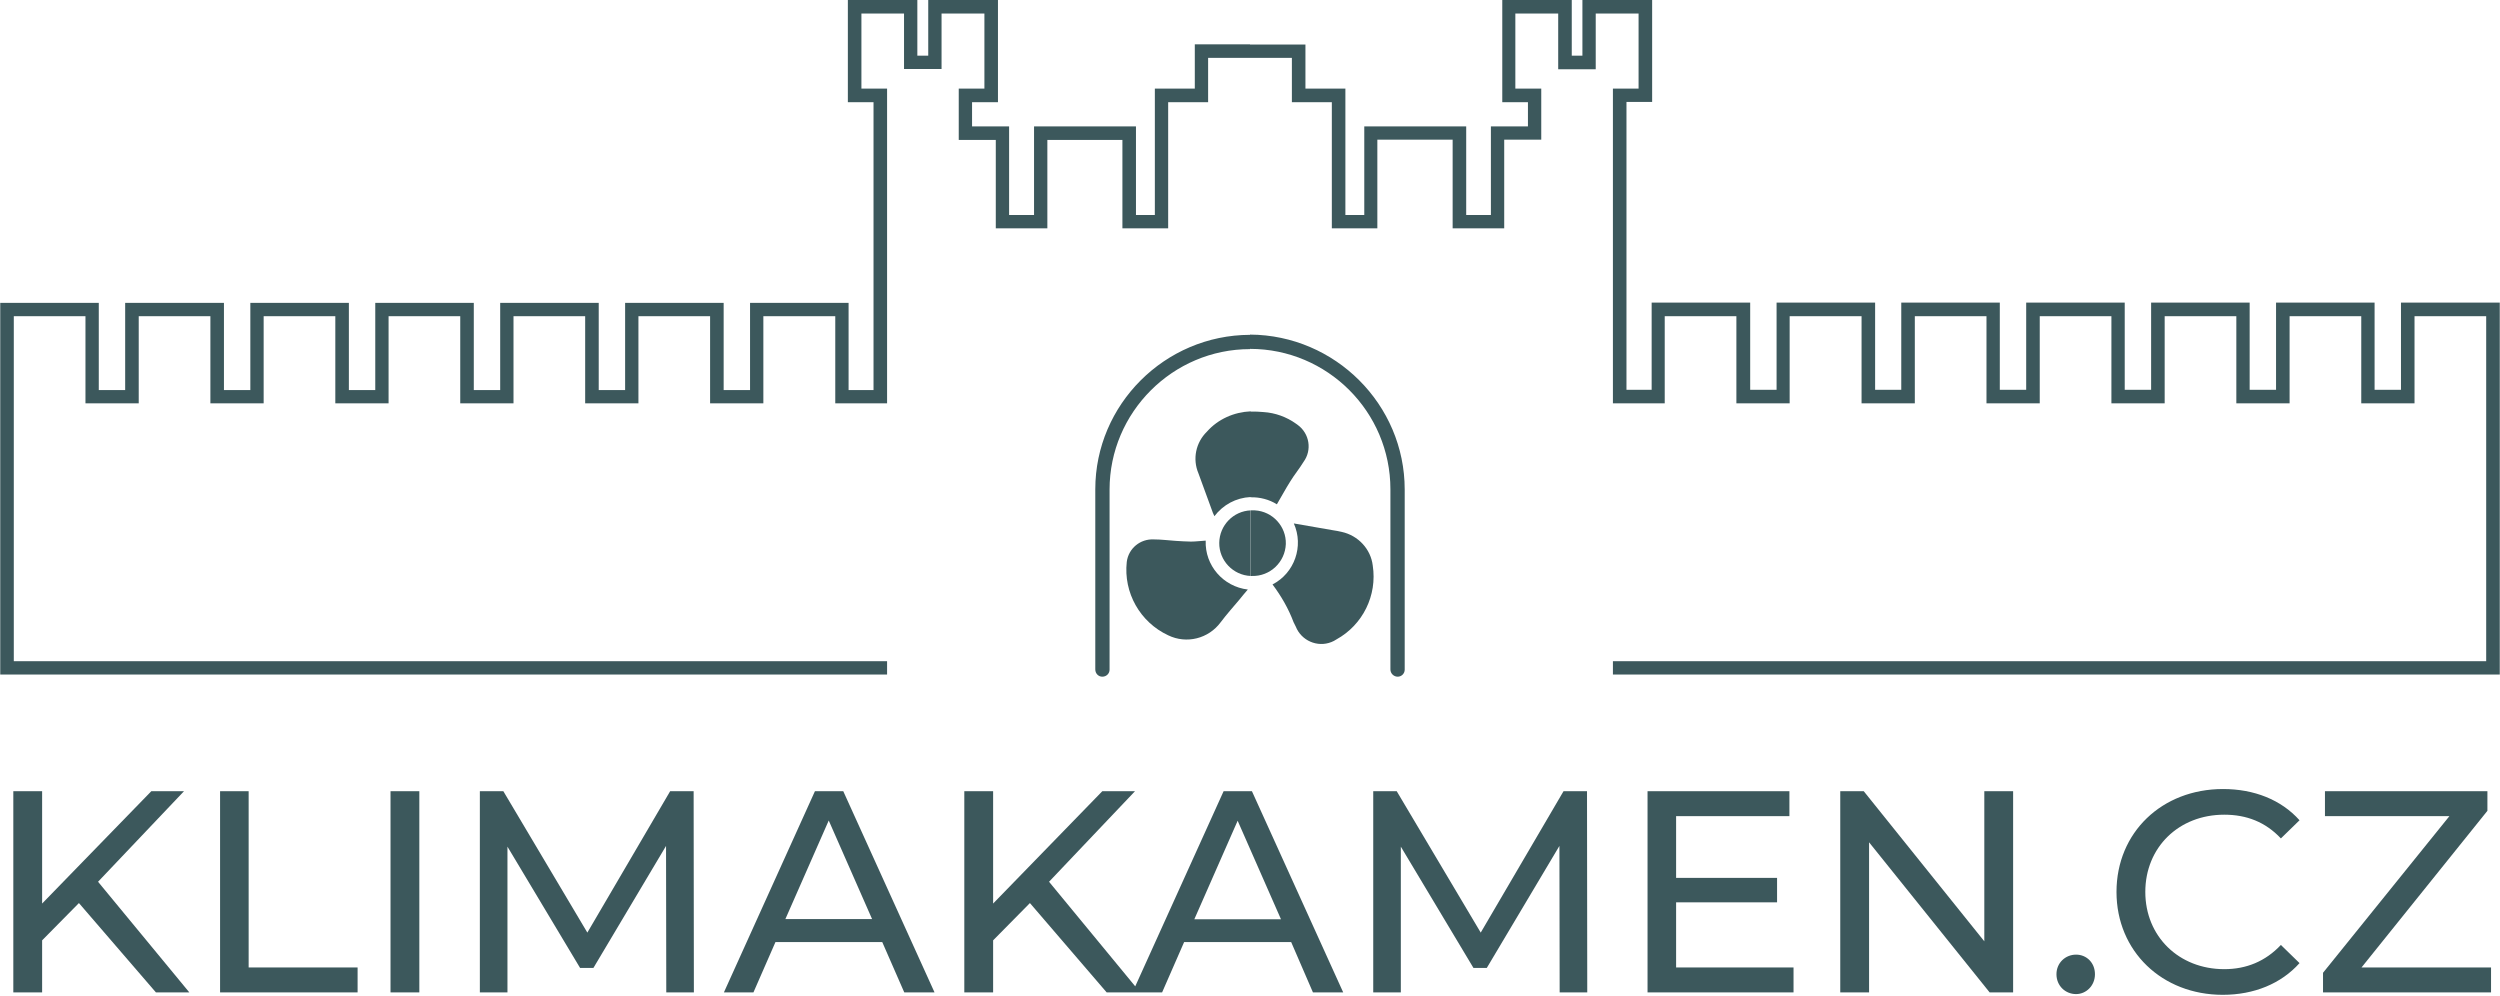 <?xml version="1.0" encoding="utf-8"?>
<!-- Generator: Adobe Illustrator 26.5.2, SVG Export Plug-In . SVG Version: 6.00 Build 0)  -->
<svg version="1.1" id="Layer_1" xmlns="http://www.w3.org/2000/svg" xmlns:xlink="http://www.w3.org/1999/xlink" x="0px" y="0px"
	 viewBox="0 0 1032.6 411.2" style="enable-background:new 0 0 1032.6 411.2;" xml:space="preserve">
<style type="text/css">
	.st0{enable-background:new    ;}
	.st1{fill:#3C585C;}
</style>
<g class="st0">
	<path class="st1" d="M77.4,837H58.3l-26.1-35.6l-13.1,14.4V837H3.2v-83.1h15.9v41.4l37.5-41.4h18.8L43.5,789L77.4,837z"/>
	<path class="st1" d="M89.4,753.9h15.9v68.7h35.8V837H89.4V753.9z"/>
	<path class="st1" d="M153.6,753.9h15.9V837h-15.9V753.9z"/>
	<path class="st1" d="M189.9,753.9h18.2l27.5,53.5l27.3-53.5h18.2V837h-14.6v-59.6l-25.9,51h-10.2l-26-51V837h-14.5L189.9,753.9
		L189.9,753.9z"/>
	<path class="st1" d="M363,837l-7.4-17.6H315l-7.4,17.6h-16.5l36.4-83.1H344l36,83.1H363z M320.7,805.8h29.2l-14.5-34.9L320.7,805.8
		z"/>
	<path class="st1" d="M464.3,837h-19.1l-26.1-35.6L406,815.8V837h-15.9v-83.1H406v41.4l37.5-41.4h18.8L430.4,789L464.3,837z"/>
	<path class="st1" d="M537.8,837l-7.4-17.6h-40.6l-7.4,17.6H466l36.4-83.1h16.5l36,83.1H537.8z M495.5,805.8h29.2l-14.5-34.9
		L495.5,805.8z"/>
	<path class="st1" d="M564.9,753.9h18.2l27.5,53.5l27.3-53.5h18.2V837h-14.6v-59.6l-25.9,51h-10.2l-26-51V837h-14.5V753.9z"/>
	<path class="st1" d="M676.5,753.9h60.9v13.9h-45v20.5h40.4v13.9h-40.4v20.9h46.4V837h-62.3L676.5,753.9L676.5,753.9z"/>
	<path class="st1" d="M812.9,753.9h15.4V837h-15.1l-42.7-57.2V837H755v-83.1h15l42.8,57.3v-57.3H812.9z"/>
	<path class="st1" d="M857.7,823.3c1.5,1.6,2.3,3.6,2.3,6.1s-0.8,4.6-2.3,6.2c-1.5,1.6-3.5,2.4-5.9,2.4c-2.3,0-4.2-0.8-5.8-2.5
		c-1.5-1.7-2.3-3.7-2.3-6.2s0.8-4.5,2.3-6.1c1.5-1.6,3.5-2.4,5.8-2.4C854.2,821,856.1,821.8,857.7,823.3z"/>
	<path class="st1" d="M925.2,769.9c-4-1.9-8.1-2.8-12.2-2.8c-5.1,0-9.9,1.2-14.1,3.7c-4.3,2.5-7.6,5.8-10.1,10.1
		c-2.5,4.3-3.7,9-3.7,14.2c0,5.1,1.2,9.9,3.7,14.2c2.5,4.3,5.8,7.7,10.1,10.2s9,3.7,14.1,3.7c4,0,7.9-0.9,11.9-2.6
		c4-1.7,7.5-4.2,10.6-7.2l9.4,10.4c-4.4,4.4-9.4,7.9-15.2,10.5s-11.6,3.9-17.6,3.9c-8,0-15.3-1.9-22-5.7c-6.6-3.8-11.9-9-15.7-15.5
		s-5.7-13.7-5.7-21.7c0-7.9,1.9-15.1,5.8-21.6c3.9-6.5,9.2-11.6,15.8-15.3c6.7-3.7,14.1-5.6,22.3-5.6c5.9,0,11.8,1.2,17.4,3.6
		c5.7,2.4,10.6,5.7,14.6,9.9l-9.3,11.6C932.6,774.5,929.2,771.8,925.2,769.9z"/>
	<path class="st1" d="M953.5,753.9h68.8v11.2l-48.9,58h49.5V837h-71v-11.3l48.9-57.9h-47.5L953.5,753.9z"/>
</g>
<g>
	<path class="st1" d="M991.7,125v36h-10.9v-36h-40.7v36h-10.9v-36h-40.7v36h-10.9v-36h-40.7v36H826v-36h-40.7v36h-10.8v-36h-40.7v36
		h-10.9v-36h-40.7v36h-10.4V42.1h10.6V0h-28.8v23h-4.4V0h-28.7v42.2h10.6v10h-15.3v36.6h-10.2V52.2h-42.1v36.6h-7.8V36.6h-16.5V18.4
		h-22.9v-0.1h-22.8v18.3H477v52.2h-7.8V52.2h-42.1v36.6h-10.3V52.2h-15.3v-10h10.7V0h-28.8v23h-4.5V0h-28.7v42.2h10.6v118.9h-10.3
		v-36h-40.7v36h-10.9v-36h-40.7v36h-10.9v-36h-40.7v36h-10.9v-36H155v36h-10.9v-36h-40.7v36H92.5v-36H51.7v36H40.8v-36H0.1v153.5
		h366.3v-5.5H5.7V130.6h29.6v36h22v-36h29.6v36h22v-36h29.6v36h22v-36h29.6v36h22v-36h29.6v36h22v-36h29.6v36h22v-36H345v36h21.4
		v-130h-10.6v-31h17.6v22.9h15.5V5.6h17.7v31H396v21.2h15.3v36.5h21.3V57.8h31v36.5h18.9V42.2H499V23.9h17.3h17.3v18.3h16.5v52.1
		h18.8V57.7H600v36.6h21.3V57.7h15.3V36.6h-10.7v-31h17.7v23h15.5v-23h17.7v31h-10.6v130h21.4v-36h29.6v36h22v-36h29.7v36h22v-36
		h29.6v36h22v-36h29.6v36h22v-36h29.6v36h22v-36h29.6v36h22v-36h29.6v142.5H666.2v5.5h363.4h0h0.1l0,0h0.1l0,0h0.1h0c0,0,0,0,0.1,0
		h0.1h2.4v-2.4v-0.3v-0.3V125.1V125H991.7z"/>
	<path class="st1" d="M538.4,190.8c3.6-4.9,2.5-11.7-2.4-15.3c-0.2-0.2-0.5-0.3-0.7-0.5c-3.9-2.8-8.6-4.5-13.4-4.8
		c-1.8-0.2-3.5-0.2-5.3-0.2v-0.1c-6.9,0.3-13.5,3.2-18.1,8.4c-4.6,4.5-6,11.3-3.5,17.2c2,5.5,4,10.9,6,16.4c0.2,0.4,0.4,0.8,0.6,1.3
		c3.6-4.7,8.9-7.6,14.9-7.9v0.1c3.9-0.1,7.7,0.9,10.9,2.9c1.9-3.2,3.6-6.4,5.5-9.4C534.6,196.1,536.7,193.6,538.4,190.8z"/>
	<path class="st1" d="M498,223.3c-2,0.1-4.1,0.4-6.1,0.4s-4.2-0.2-6.3-0.3c-3-0.2-6-0.6-9-0.6c-5.6-0.3-10.5,3.7-11.2,9.3
		c-1.4,12.7,5.5,24.9,17.1,30.3c7.6,3.7,16.7,1.4,21.7-5.4c2.4-3.2,5.1-6.2,7.7-9.3c1.1-1.4,2.3-2.8,3.5-4.2
		C505.2,242.3,497.6,233.5,498,223.3z"/>
	<path class="st1" d="M567,233.6c-0.8-6.8-6-12.4-12.8-13.9c-1.2-0.3-2.4-0.5-3.7-0.7l-16.1-2.8c4.2,9.4,0.3,20.5-8.8,25.2
		c3.6,4.8,6.6,10,8.7,15.6c0.3,0.6,0.6,1.2,0.9,1.8c2.3,5.8,8.9,8.7,14.7,6.4c0.7-0.3,1.4-0.6,2.1-1.1
		C562.9,258.1,568.9,245.9,567,233.6z"/>
	<path class="st1" d="M517.3,210.8c-0.2,0-0.4,0-0.6,0v27.1c0.1,0,0.2,0,0.4,0c7.5,0.2,13.7-5.7,14-13.2c0.2-7.3-5.5-13.5-12.8-13.9
		H517.3z"/>
	<path class="st1" d="M516.6,210.8c-7.2,0.3-12.9,6.2-13,13.4c-0.1,7.3,5.7,13.4,13,13.7V210.8z"/>
	<path class="st1" d="M577.3,279.5c1.6,0,2.9-1.3,2.9-2.9v-74.4c0-35.1-28.7-63.8-63.9-64v0.1c-35.2,0.1-63.9,28.8-63.9,63.8v74.4
		c0,1.7,1.3,3,2.9,3c1.7,0,3-1.3,3-2.9v-74.4c0-31.9,26.1-58,58-58v-0.1c32,0,58,26,58,58v74.4C574.3,278.2,575.7,279.5,577.3,279.5
		z"/>
	<polygon class="st1" points="76,326.8 62.5,326.8 17.4,373.2 17.4,326.8 5.5,326.8 5.5,409.9 17.4,409.9 17.4,388.4 32.6,373 
		64.4,409.9 78.2,409.9 40.5,364.2 	"/>
	<polygon class="st1" points="102.7,326.8 90.9,326.8 90.9,409.9 147.7,409.9 147.7,399.6 102.7,399.6 	"/>
	<rect x="161.3" y="326.8" class="st1" width="11.9" height="83.1"/>
	<polygon class="st1" points="276.8,326.8 242.6,385.2 207.9,326.8 198.2,326.8 198.2,409.9 209.6,409.9 209.6,349.7 239.6,399.8 
		245.1,399.8 275.1,349.4 275.2,409.9 286.6,409.9 286.5,326.8 	"/>
	<path class="st1" d="M336.6,326.8L299,409.9h12.2l9.1-20.8h44.1l9.1,20.8H386l-37.7-83.1H336.6z M342.3,338.9l17.9,40.7h-35.8
		L342.3,338.9z"/>
	<path class="st1" d="M505.4,326.8l-36.5,80.6l-35.6-43.2l35.5-37.4h-13.5l-45.1,46.4v-46.4h-11.9v83.1h11.9v-21.5l15.2-15.4
		l31.7,36.9h10.7h3.2h9l9.1-20.8h44.2l9,20.8h12.5l-37.7-83.1H505.4z M493.3,379.7l17.9-40.7l17.9,40.7H493.3z"/>
	<polygon class="st1" points="645.8,326.8 611.6,385.2 576.9,326.8 567.2,326.8 567.2,409.9 578.6,409.9 578.6,349.7 608.6,399.8 
		614.1,399.8 644.1,349.4 644.2,409.9 655.6,409.9 655.5,326.8 	"/>
	<polygon class="st1" points="692.3,372.7 734,372.7 734,362.6 692.3,362.6 692.3,337.1 739.1,337.1 739.1,326.8 680.5,326.8 
		680.5,409.9 740.8,409.9 740.8,399.6 692.3,399.6 	"/>
	<polygon class="st1" points="819.6,388.8 769.8,326.8 760.1,326.8 760.1,409.9 772,409.9 772,347.9 821.8,409.9 831.5,409.9 
		831.5,326.8 819.6,326.8 	"/>
	<path class="st1" d="M857.5,394.3c-4.4,0-8.1,3.4-8.1,8.1c0,4.8,3.7,8.2,8.1,8.2c4.2,0,7.8-3.5,7.8-8.2
		C865.3,397.6,861.8,394.3,857.5,394.3z"/>
	<path class="st1" d="M918.7,336.5c9.2,0,17,3,23.4,9.8l7.7-7.5c-7.6-8.5-18.8-12.9-31.6-12.9c-25.2,0-44,17.9-44,42.5
		c0,24.5,18.8,42.5,43.9,42.5c12.9,0,24.1-4.6,31.7-13.1l-7.7-7.5c-6.4,6.8-14.3,10-23.4,10c-18.7,0-32.6-13.5-32.6-31.9
		C886.1,350,899.9,336.5,918.7,336.5z"/>
	<polygon class="st1" points="1027.4,334.9 1027.4,326.8 960.3,326.8 960.3,337.1 1011.7,337.1 959.5,401.8 959.5,409.9 
		1028.9,409.9 1028.9,399.6 975.4,399.6 	"/>
</g>
</svg>

